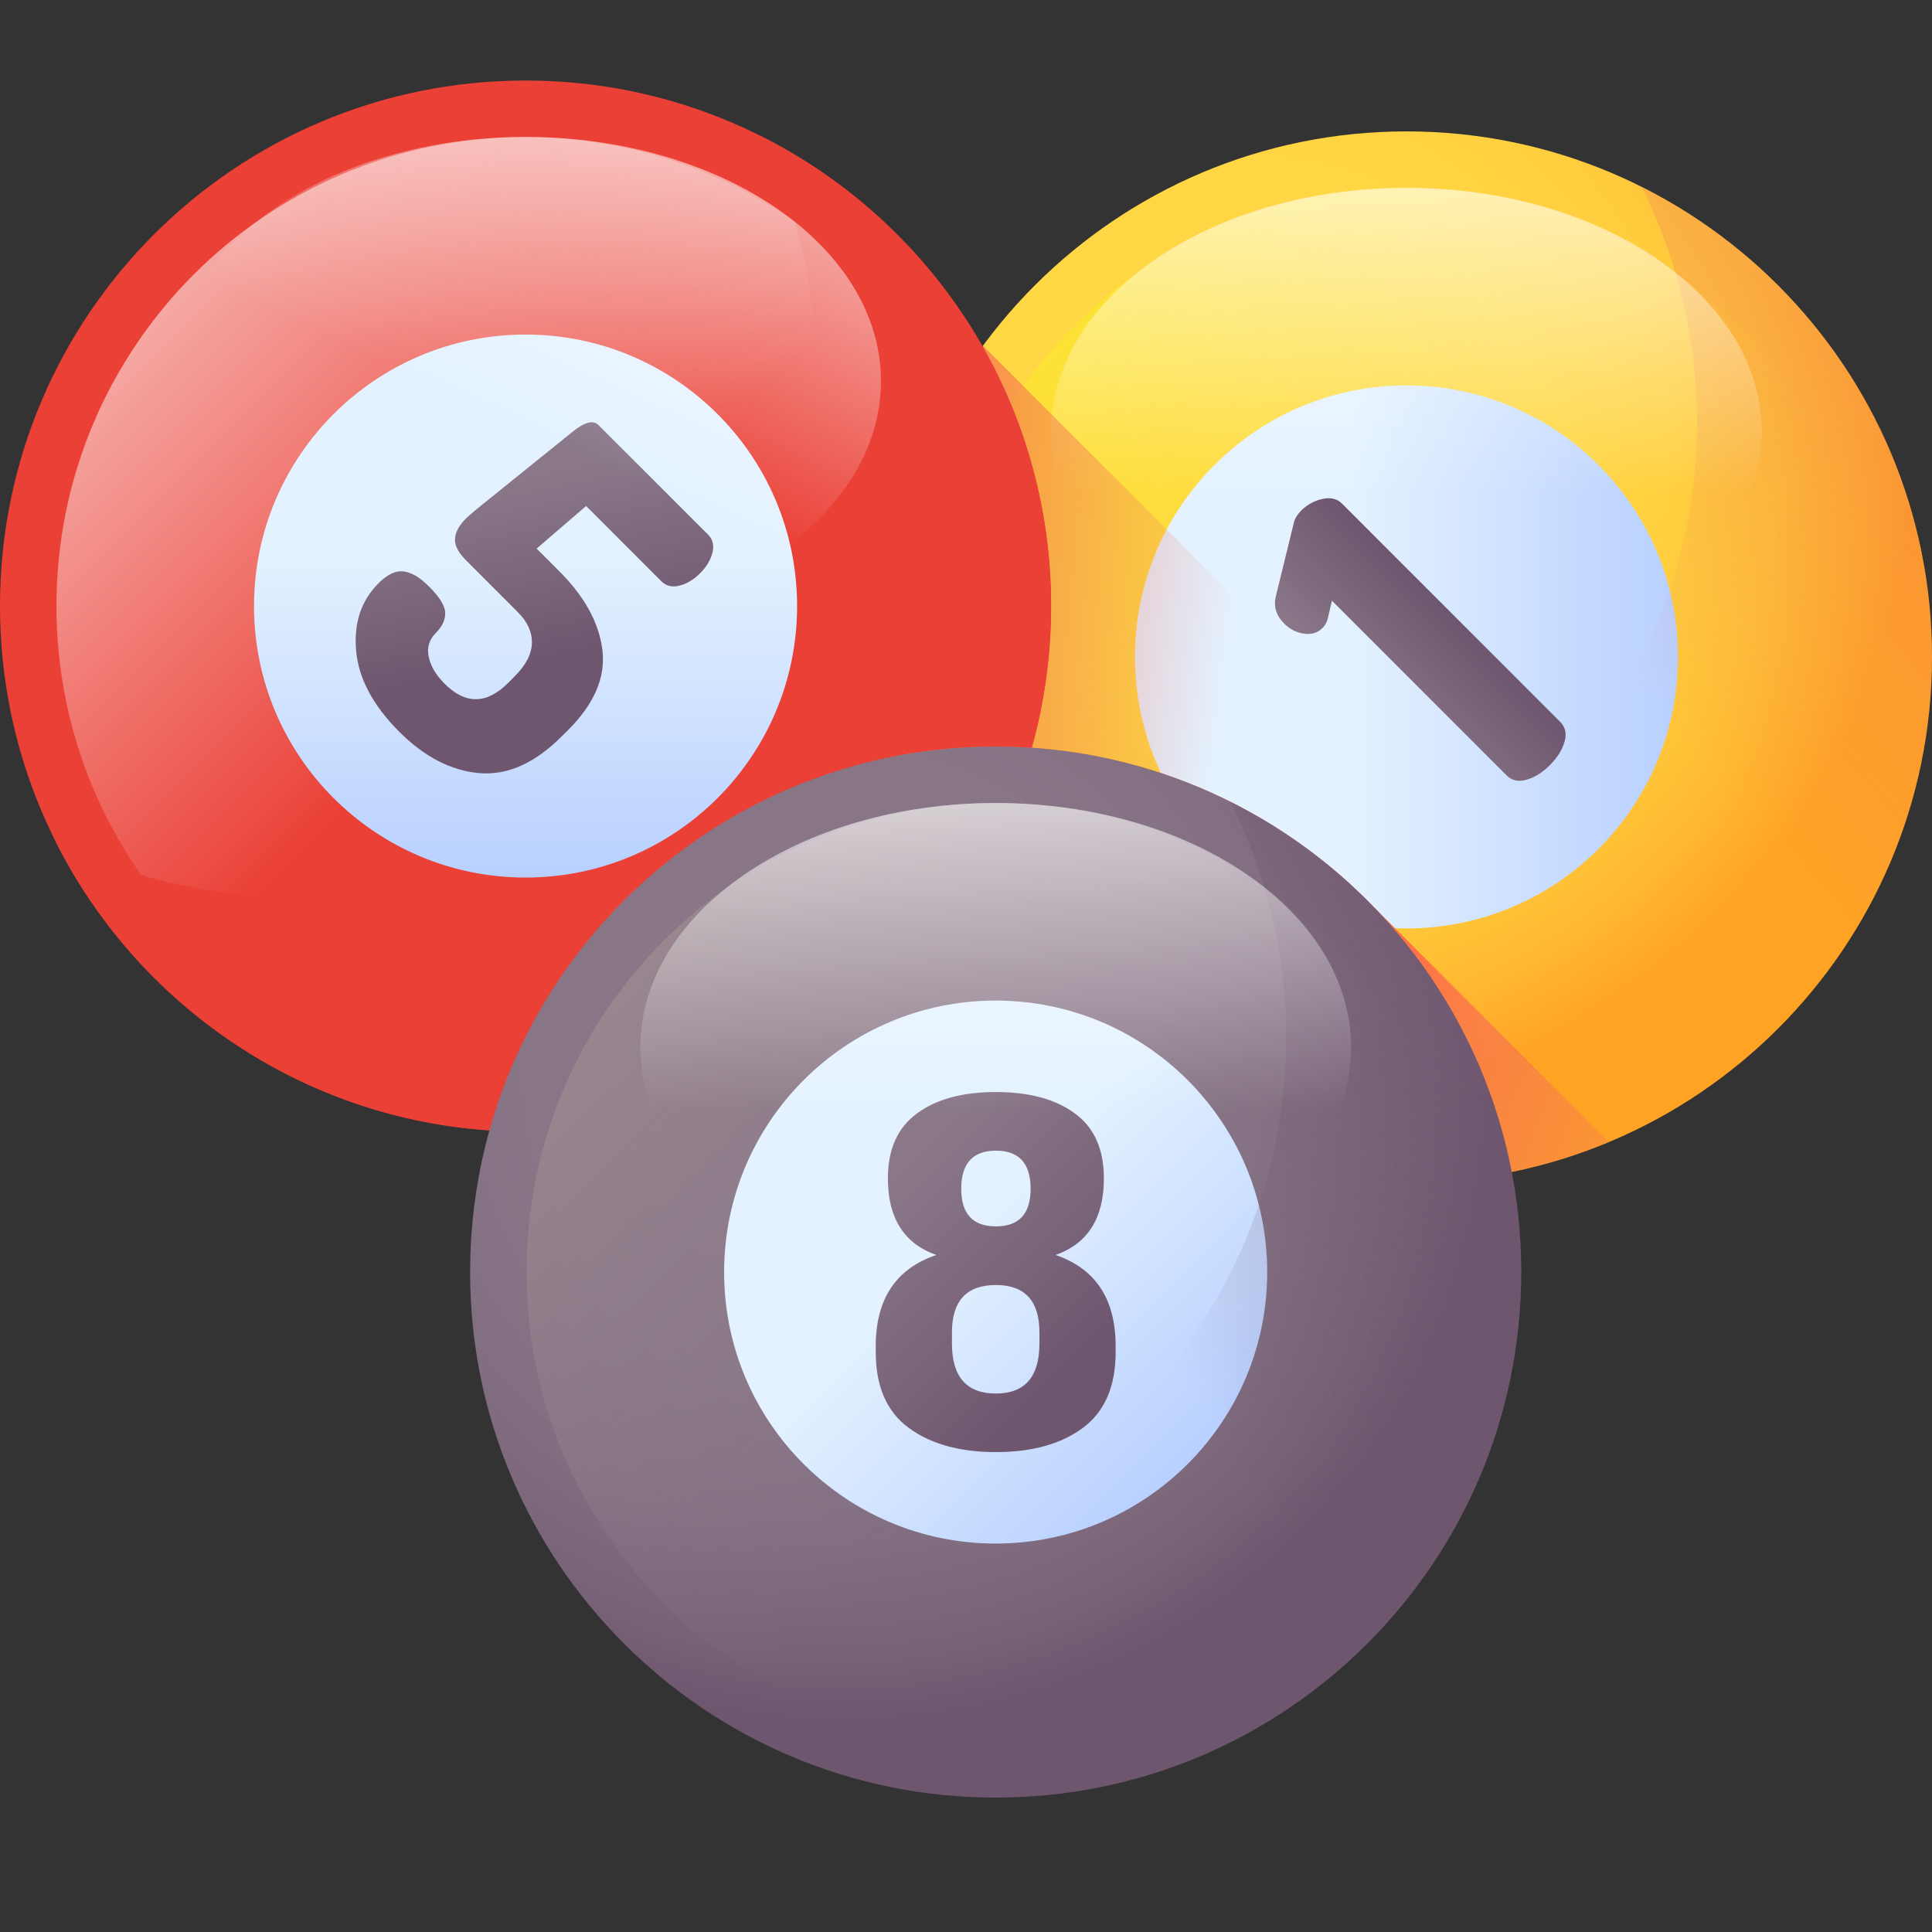 <?xml version="1.0" encoding="UTF-8"?>
<svg xmlns="http://www.w3.org/2000/svg" xmlns:xlink="http://www.w3.org/1999/xlink" width="100px" height="100px" viewBox="0 0 100 100" version="1.1">
<rect x="0" y="0" width="100" height="100" fill="#333333" stroke="none"/>
<defs>
<radialGradient id="radial0" gradientUnits="userSpaceOnUse" cx="0" cy="0" fx="0" fy="0" r="1" gradientTransform="matrix(33.893,0,0,33.893,64.964,23.557)">
<stop offset="0" style="stop-color:rgb(100%,85.098%,27.059%);stop-opacity:1;"/>
<stop offset="0.417" style="stop-color:rgb(100%,84.314%,26.667%);stop-opacity:1;"/>
<stop offset="0.628" style="stop-color:rgb(100%,81.176%,24.706%);stop-opacity:1;"/>
<stop offset="0.793" style="stop-color:rgb(100%,76.078%,21.569%);stop-opacity:1;"/>
<stop offset="0.933" style="stop-color:rgb(100%,68.627%,17.255%);stop-opacity:1;"/>
<stop offset="1" style="stop-color:rgb(100%,63.922%,14.51%);stop-opacity:1;"/>
</radialGradient>
<linearGradient id="linear0" gradientUnits="userSpaceOnUse" x1="18.605" y1="9.295" x2="10.796" y2="1.485" gradientTransform="matrix(4.167,0,0,4.167,0,0)">
<stop offset="0" style="stop-color:rgb(100%,85.098%,27.059%);stop-opacity:0;"/>
<stop offset="1" style="stop-color:rgb(98.431%,92.941%,12.941%);stop-opacity:1;"/>
</linearGradient>
<linearGradient id="linear1" gradientUnits="userSpaceOnUse" x1="16.77" y1="8.157" x2="21.446" y2="8.157" gradientTransform="matrix(4.167,0,0,4.167,0,0)">
<stop offset="0" style="stop-color:rgb(89.412%,94.902%,100%);stop-opacity:1;"/>
<stop offset="1" style="stop-color:rgb(69.804%,79.608%,100%);stop-opacity:1;"/>
</linearGradient>
<linearGradient id="linear2" gradientUnits="userSpaceOnUse" x1="16.914" y1="8.71" x2="18.018" y2="7.605" gradientTransform="matrix(4.167,0,0,4.167,0,0)">
<stop offset="0" style="stop-color:rgb(54.118%,47.059%,53.725%);stop-opacity:1;"/>
<stop offset="1" style="stop-color:rgb(43.137%,33.725%,43.137%);stop-opacity:1;"/>
</linearGradient>
<linearGradient id="linear3" gradientUnits="userSpaceOnUse" x1="20.245" y1="8.405" x2="32.406" y2="-1.888" gradientTransform="matrix(4.167,0,0,4.167,0,0)">
<stop offset="0" style="stop-color:rgb(90.98%,44.706%,39.216%);stop-opacity:0;"/>
<stop offset="1" style="stop-color:rgb(100%,43.922%,26.667%);stop-opacity:1;"/>
</linearGradient>
<linearGradient id="linear4" gradientUnits="userSpaceOnUse" x1="17.471" y1="6.153" x2="17.471" y2="-0.003" gradientTransform="matrix(4.167,0,0,4.167,0,0)">
<stop offset="0" style="stop-color:rgb(100%,100%,100%);stop-opacity:0;"/>
<stop offset="1" style="stop-color:rgb(100%,100%,100%);stop-opacity:1;"/>
</linearGradient>
<linearGradient id="linear5" gradientUnits="userSpaceOnUse" x1="15.102" y1="9.547" x2="10.091" y2="8.968" gradientTransform="matrix(4.167,0,0,4.167,0,0)">
<stop offset="0" style="stop-color:rgb(90.98%,44.706%,39.216%);stop-opacity:0;"/>
<stop offset="1" style="stop-color:rgb(100%,43.922%,26.667%);stop-opacity:1;"/>
</linearGradient>
<linearGradient id="linear6" gradientUnits="userSpaceOnUse" x1="6.675" y1="7.675" x2="-1.135" y2="-0.135" gradientTransform="matrix(4.167,0,0,4.167,0,0)">
<stop offset="0" style="stop-color:rgb(100%,100%,100%);stop-opacity:0;"/>
<stop offset="1" style="stop-color:rgb(100%,100%,100%);stop-opacity:1;"/>
</linearGradient>
<linearGradient id="linear7" gradientUnits="userSpaceOnUse" x1="6.529" y1="6.838" x2="6.529" y2="11.513" gradientTransform="matrix(4.167,0,0,4.167,0,0)">
<stop offset="0" style="stop-color:rgb(89.412%,94.902%,100%);stop-opacity:1;"/>
<stop offset="1" style="stop-color:rgb(69.804%,79.608%,100%);stop-opacity:1;"/>
</linearGradient>
<linearGradient id="linear8" gradientUnits="userSpaceOnUse" x1="6.343" y1="5.975" x2="6.8" y2="8.229" gradientTransform="matrix(4.167,0,0,4.167,0,0)">
<stop offset="0" style="stop-color:rgb(54.118%,47.059%,53.725%);stop-opacity:1;"/>
<stop offset="1" style="stop-color:rgb(43.137%,33.725%,43.137%);stop-opacity:1;"/>
</linearGradient>
<linearGradient id="linear9" gradientUnits="userSpaceOnUse" x1="6.307" y1="5.223" x2="9.259" y2="-1.271" gradientTransform="matrix(4.167,0,0,4.167,0,0)">
<stop offset="0" style="stop-color:rgb(100%,100%,100%);stop-opacity:0;"/>
<stop offset="1" style="stop-color:rgb(100%,100%,100%);stop-opacity:1;"/>
</linearGradient>
<linearGradient id="linear10" gradientUnits="userSpaceOnUse" x1="21.192" y1="14.483" x2="17.005" y2="12.813" gradientTransform="matrix(4.167,0,0,4.167,0,0)">
<stop offset="0" style="stop-color:rgb(90.98%,44.706%,39.216%);stop-opacity:0;"/>
<stop offset="1" style="stop-color:rgb(100%,43.922%,26.667%);stop-opacity:1;"/>
</linearGradient>
<radialGradient id="radial1" gradientUnits="userSpaceOnUse" cx="0" cy="0" fx="0" fy="0" r="1" gradientTransform="matrix(33.893,0,0,33.893,43.701,55.395)">
<stop offset="0" style="stop-color:rgb(54.118%,47.059%,53.725%);stop-opacity:1;"/>
<stop offset="0.473" style="stop-color:rgb(53.333%,46.275%,52.941%);stop-opacity:1;"/>
<stop offset="0.713" style="stop-color:rgb(50.98%,43.137%,50.588%);stop-opacity:1;"/>
<stop offset="0.9" style="stop-color:rgb(46.667%,38.039%,46.667%);stop-opacity:1;"/>
<stop offset="1" style="stop-color:rgb(43.137%,33.725%,43.137%);stop-opacity:1;"/>
</radialGradient>
<linearGradient id="linear11" gradientUnits="userSpaceOnUse" x1="13.523" y1="16.925" x2="7.324" y2="10.9" gradientTransform="matrix(4.167,0,0,4.167,0,0)">
<stop offset="0" style="stop-color:rgb(54.118%,47.059%,53.725%);stop-opacity:0;"/>
<stop offset="1" style="stop-color:rgb(61.569%,54.51%,56.863%);stop-opacity:1;"/>
</linearGradient>
<linearGradient id="linear12" gradientUnits="userSpaceOnUse" x1="11.876" y1="15.309" x2="15.182" y2="18.616" gradientTransform="matrix(4.167,0,0,4.167,0,0)">
<stop offset="0" style="stop-color:rgb(89.412%,94.902%,100%);stop-opacity:1;"/>
<stop offset="1" style="stop-color:rgb(69.804%,79.608%,100%);stop-opacity:1;"/>
</linearGradient>
<linearGradient id="linear13" gradientUnits="userSpaceOnUse" x1="11.146" y1="14.61" x2="13.454" y2="16.918" gradientTransform="matrix(4.167,0,0,4.167,0,0)">
<stop offset="0" style="stop-color:rgb(54.118%,47.059%,53.725%);stop-opacity:1;"/>
<stop offset="1" style="stop-color:rgb(43.137%,33.725%,43.137%);stop-opacity:1;"/>
</linearGradient>
<linearGradient id="linear14" gradientUnits="userSpaceOnUse" x1="14.31" y1="16.325" x2="23.902" y2="11.214" gradientTransform="matrix(4.167,0,0,4.167,0,0)">
<stop offset="0" style="stop-color:rgb(43.137%,33.725%,43.137%);stop-opacity:0;"/>
<stop offset="1" style="stop-color:rgb(43.137%,33.725%,43.137%);stop-opacity:1;"/>
</linearGradient>
<linearGradient id="linear15" gradientUnits="userSpaceOnUse" x1="12.369" y1="13.794" x2="12.369" y2="7.638" gradientTransform="matrix(4.167,0,0,4.167,0,0)">
<stop offset="0" style="stop-color:rgb(100%,100%,100%);stop-opacity:0;"/>
<stop offset="1" style="stop-color:rgb(100%,100%,100%);stop-opacity:1;"/>
</linearGradient>
</defs>
<g id="surface1">
<path style=" stroke:none;fill-rule:nonzero;fill:url(#radial0);" d="M 72.797 61.207 C 87.82 61.207 100 49.027 100 34.004 C 100 18.98 87.82 6.801 72.797 6.801 C 57.773 6.801 45.598 18.98 45.598 34.004 C 45.598 49.027 57.773 61.207 72.797 61.207 Z M 72.797 61.207 "/>
<path style=" stroke:none;fill-rule:nonzero;fill:url(#linear0);" d="M 72.797 58.285 C 86.207 58.285 97.078 47.414 97.078 34.004 C 97.078 20.594 86.207 9.723 72.797 9.723 C 59.387 9.723 48.516 20.594 48.516 34.004 C 48.516 47.414 59.387 58.285 72.797 58.285 Z M 72.797 58.285 "/>
<path style=" stroke:none;fill-rule:nonzero;fill:url(#linear1);" d="M 72.797 48.055 C 80.559 48.055 86.852 41.766 86.852 34.004 C 86.852 26.242 80.559 19.949 72.797 19.949 C 65.035 19.949 58.746 26.242 58.746 34.004 C 58.746 41.766 65.035 48.055 72.797 48.055 Z M 72.797 48.055 "/>
<path style=" stroke:none;fill-rule:nonzero;fill:url(#linear2);" d="M 66.473 32.281 C 66.047 31.855 65.902 31.371 66.047 30.824 L 66.969 27.059 C 67.016 26.848 67.148 26.633 67.359 26.418 C 67.668 26.113 68.031 25.914 68.453 25.824 C 68.875 25.734 69.207 25.816 69.457 26.062 L 80.754 37.363 C 81.027 37.637 81.102 37.984 80.977 38.402 C 80.855 38.824 80.602 39.223 80.223 39.602 C 79.844 39.98 79.445 40.234 79.023 40.355 C 78.602 40.48 78.258 40.406 77.984 40.137 L 68.941 31.094 L 68.746 31.926 C 68.699 32.164 68.598 32.359 68.445 32.512 C 68.195 32.762 67.875 32.855 67.484 32.797 C 67.094 32.738 66.758 32.566 66.473 32.281 Z M 66.473 32.281 "/>
<path style=" stroke:none;fill-rule:nonzero;fill:url(#linear3);" d="M 84.965 9.668 C 86.801 13.328 87.836 17.461 87.836 21.836 C 87.836 36.859 75.656 49.039 60.633 49.039 C 56.258 49.039 52.125 48.004 48.465 46.168 C 52.93 55.082 62.148 61.203 72.797 61.203 C 87.82 61.203 100 49.023 100 34 C 100 23.352 93.879 14.133 84.965 9.668 Z M 84.965 9.668 "/>
<path style=" stroke:none;fill-rule:nonzero;fill:url(#linear4);" d="M 72.797 35 C 82.953 35 91.191 29.344 91.191 22.363 C 91.191 15.383 82.953 9.723 72.797 9.723 C 62.641 9.723 54.402 15.383 54.402 22.363 C 54.402 29.344 62.641 35 72.797 35 Z M 72.797 35 "/>
<path style=" stroke:none;fill-rule:nonzero;fill:url(#linear5);" d="M 88.906 55.922 L 50.906 17.922 L 50.859 17.918 C 47.551 22.426 45.598 27.984 45.598 34 C 45.598 49.023 57.773 61.203 72.797 61.203 C 78.828 61.203 84.398 59.242 88.906 55.922 Z M 88.906 55.922 "/>
<path style=" stroke:none;fill-rule:nonzero;fill:rgb(91.765%,25.098%,21.176%);fill-opacity:1;" d="M 27.203 58.57 C 42.227 58.57 54.402 46.391 54.402 31.367 C 54.402 16.344 42.227 4.168 27.203 4.168 C 12.18 4.168 0 16.344 0 31.367 C 0 46.391 12.18 58.57 27.203 58.57 Z M 27.203 58.57 "/>
<path style=" stroke:none;fill-rule:nonzero;fill:url(#linear6);" d="M 27.203 55.652 C 40.613 55.652 51.484 44.781 51.484 31.371 C 51.484 17.961 40.613 7.09 27.203 7.09 C 13.793 7.09 2.922 17.961 2.922 31.371 C 2.922 44.781 13.793 55.652 27.203 55.652 Z M 27.203 55.652 "/>
<path style=" stroke:none;fill-rule:nonzero;fill:rgb(91.765%,25.098%,21.176%);fill-opacity:1;" d="M 39.371 7.039 C 41.207 10.699 42.242 14.832 42.242 19.207 C 42.242 34.23 30.062 46.406 15.039 46.406 C 10.664 46.406 6.531 45.375 2.871 43.539 C 7.336 52.453 16.555 58.574 27.203 58.574 C 42.227 58.574 54.406 46.395 54.406 31.371 C 54.406 20.723 48.285 11.504 39.371 7.039 Z M 39.371 7.039 "/>
<path style=" stroke:none;fill-rule:nonzero;fill:url(#linear7);" d="M 27.203 45.422 C 34.965 45.422 41.258 39.133 41.258 31.371 C 41.258 23.609 34.965 17.316 27.203 17.316 C 19.441 17.316 13.148 23.609 13.148 31.371 C 13.148 39.133 19.441 45.422 27.203 45.422 Z M 27.203 45.422 "/>
<path style=" stroke:none;fill-rule:nonzero;fill:url(#linear8);" d="M 19.59 30.191 C 20.051 29.727 20.484 29.523 20.895 29.578 C 21.305 29.629 21.738 29.887 22.199 30.352 C 22.758 30.906 23.039 31.367 23.043 31.727 C 23.051 32.086 22.887 32.434 22.555 32.766 C 22.211 33.109 22.09 33.52 22.191 34 C 22.293 34.48 22.566 34.945 23.02 35.395 C 24.094 36.473 25.191 36.457 26.305 35.344 L 26.641 35.004 C 27.223 34.426 27.52 33.848 27.531 33.281 C 27.543 32.711 27.301 32.18 26.801 31.684 L 24.102 28.98 C 23.711 28.59 23.527 28.223 23.551 27.879 C 23.574 27.535 23.766 27.188 24.121 26.832 C 24.203 26.75 24.387 26.59 24.672 26.352 L 29.629 22.355 C 30.254 21.844 30.703 21.727 30.977 22 L 36.645 27.668 C 36.895 27.914 36.969 28.23 36.875 28.609 C 36.781 28.988 36.566 29.344 36.234 29.676 C 35.902 30.004 35.551 30.219 35.168 30.312 C 34.789 30.41 34.477 30.332 34.227 30.082 L 30.336 26.191 L 27.777 28.395 L 28.934 29.551 C 30.262 30.875 31.008 32.242 31.18 33.645 C 31.352 35.047 30.766 36.426 29.414 37.777 L 29.074 38.113 C 27.68 39.512 26.25 40.145 24.793 40.016 C 23.336 39.883 21.965 39.172 20.672 37.883 C 19.309 36.52 18.562 35.121 18.434 33.691 C 18.305 32.258 18.688 31.09 19.59 30.191 Z M 19.59 30.191 "/>
<path style=" stroke:none;fill-rule:nonzero;fill:url(#linear9);" d="M 27.203 32.367 C 37.359 32.367 45.598 26.707 45.598 19.727 C 45.598 12.746 37.359 7.09 27.203 7.09 C 17.043 7.09 8.809 12.746 8.809 19.727 C 8.809 26.707 17.043 32.367 27.203 32.367 Z M 27.203 32.367 "/>
<path style=" stroke:none;fill-rule:nonzero;fill:url(#linear10);" d="M 70.977 46.816 C 66.039 41.773 59.152 38.641 51.535 38.641 C 49.672 38.641 47.852 38.828 46.09 39.184 C 48.512 51.73 59.547 61.203 72.797 61.203 C 76.512 61.203 80.047 60.461 83.273 59.113 Z M 70.977 46.816 "/>
<path style=" stroke:none;fill-rule:nonzero;fill:url(#radial1);" d="M 51.535 93.043 C 66.559 93.043 78.738 80.863 78.738 65.84 C 78.738 50.816 66.559 38.641 51.535 38.641 C 36.512 38.641 24.332 50.816 24.332 65.84 C 24.332 80.863 36.512 93.043 51.535 93.043 Z M 51.535 93.043 "/>
<path style=" stroke:none;fill-rule:nonzero;fill:url(#linear11);" d="M 51.535 90.125 C 64.945 90.125 75.816 79.254 75.816 65.844 C 75.816 52.434 64.945 41.562 51.535 41.562 C 38.125 41.562 27.254 52.434 27.254 65.844 C 27.254 79.254 38.125 90.125 51.535 90.125 Z M 51.535 90.125 "/>
<path style=" stroke:none;fill-rule:nonzero;fill:url(#linear12);" d="M 51.535 79.895 C 59.297 79.895 65.59 73.605 65.59 65.844 C 65.59 58.082 59.297 51.789 51.535 51.789 C 43.773 51.789 37.48 58.082 37.48 65.844 C 37.48 73.605 43.773 79.895 51.535 79.895 Z M 51.535 79.895 "/>
<path style=" stroke:none;fill-rule:nonzero;fill:url(#linear13);" d="M 45.328 69.984 L 45.328 69.684 C 45.328 67.238 46.371 65.664 48.465 64.957 C 46.793 64.371 45.957 63.047 45.957 60.992 C 45.957 59.484 46.461 58.363 47.465 57.629 C 48.465 56.891 49.828 56.523 51.547 56.523 C 53.27 56.523 54.629 56.891 55.633 57.629 C 56.637 58.363 57.137 59.484 57.137 60.992 C 57.137 63.047 56.305 64.371 54.633 64.957 C 56.707 65.664 57.746 67.238 57.746 69.684 L 57.746 69.984 C 57.746 71.762 57.18 73.066 56.051 73.906 C 54.922 74.742 53.418 75.16 51.547 75.16 C 49.676 75.16 48.172 74.742 47.035 73.906 C 45.895 73.066 45.328 71.762 45.328 69.984 Z M 49.273 69.539 C 49.273 71.266 50.031 72.129 51.547 72.129 C 53.047 72.129 53.801 71.266 53.801 69.539 L 53.801 68.969 C 53.801 67.332 53.047 66.512 51.547 66.512 C 50.031 66.512 49.273 67.332 49.273 68.969 Z M 49.754 61.531 C 49.754 62.828 50.352 63.477 51.547 63.477 C 52.746 63.477 53.344 62.828 53.344 61.531 C 53.344 60.215 52.746 59.559 51.547 59.559 C 50.352 59.559 49.754 60.215 49.754 61.531 Z M 49.754 61.531 "/>
<path style=" stroke:none;fill-rule:nonzero;fill:url(#linear14);" d="M 63.703 41.512 C 65.539 45.172 66.57 49.305 66.57 53.68 C 66.57 68.703 54.395 80.879 39.371 80.879 C 34.996 80.879 30.863 79.848 27.203 78.012 C 31.668 86.926 40.887 93.047 51.535 93.047 C 66.559 93.047 78.734 80.867 78.734 65.844 C 78.738 55.195 72.617 45.977 63.703 41.512 Z M 63.703 41.512 "/>
<path style=" stroke:none;fill-rule:nonzero;fill:url(#linear15);" d="M 51.535 66.84 C 61.695 66.84 69.93 61.18 69.93 54.199 C 69.93 47.219 61.695 41.562 51.535 41.562 C 41.379 41.562 33.145 47.219 33.145 54.199 C 33.145 61.18 41.379 66.84 51.535 66.84 Z M 51.535 66.84 "/>
</g>
</svg>
